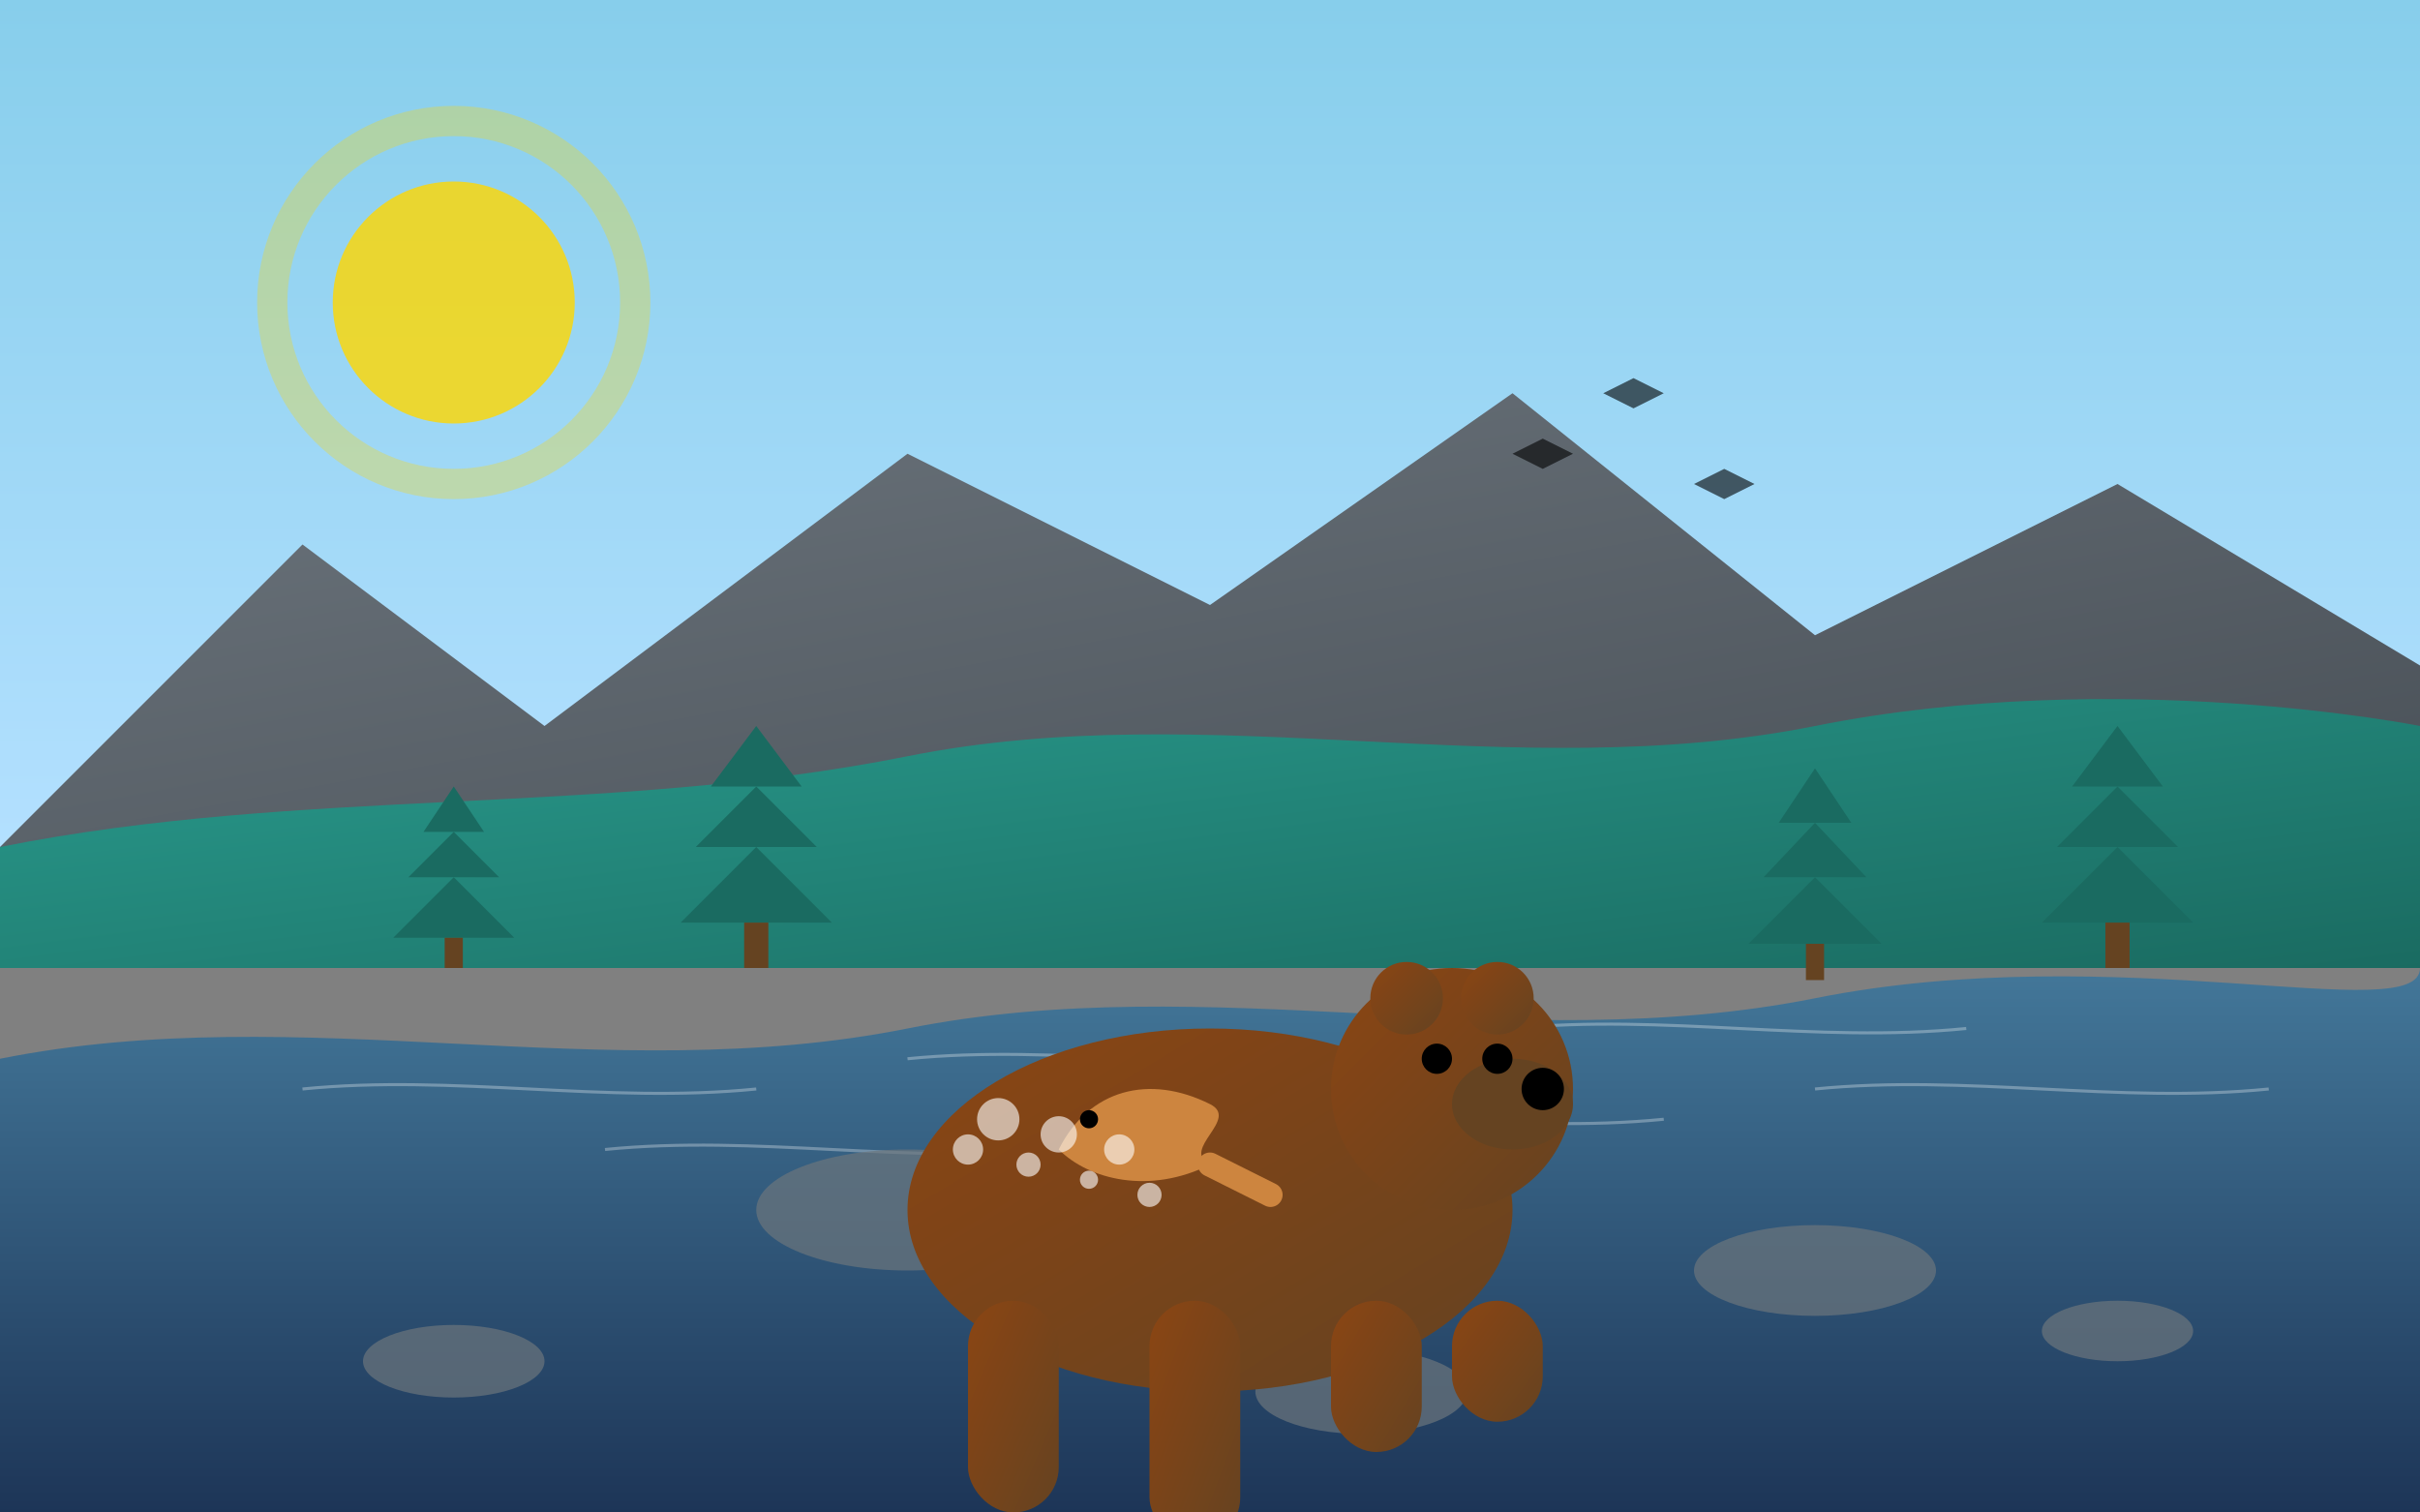 <svg xmlns="http://www.w3.org/2000/svg" viewBox="0 0 800 500">
  <rect x="0" y="0" width="800" height="500" fill="#808080" stroke="none"/>
  <defs>
    <linearGradient id="skyGradient" x1="0%" y1="0%" x2="0%" y2="100%">
      <stop offset="0%" stop-color="#87CEEB" />
      <stop offset="100%" stop-color="#b3e0ff" />
    </linearGradient>
    <linearGradient id="waterGradient" x1="0%" y1="0%" x2="0%" y2="100%">
      <stop offset="0%" stop-color="#457b9d" />
      <stop offset="100%" stop-color="#1d3557" />
    </linearGradient>
    <linearGradient id="bearFurGradient" x1="0%" y1="0%" x2="100%" y2="100%">
      <stop offset="0%" stop-color="#8B4513" />
      <stop offset="100%" stop-color="#654321" />
    </linearGradient>
    <linearGradient id="mountainGradient" x1="0%" y1="0%" x2="100%" y2="100%">
      <stop offset="0%" stop-color="#6c757d" />
      <stop offset="100%" stop-color="#495057" />
    </linearGradient>
    <linearGradient id="forestGradient" x1="0%" y1="0%" x2="100%" y2="100%">
      <stop offset="0%" stop-color="#2a9d8f" />
      <stop offset="100%" stop-color="#1a6b61" />
    </linearGradient>
  </defs>
  
  <!-- Canadian Wildlife Scene with Grizzly Bear Fishing in River -->
  
  <!-- Sky Background -->
  <rect x="0" y="0" width="800" height="280" fill="url(#skyGradient)" />
  
  <!-- Distant Mountains -->
  <path d="M0,280 L100,180 L180,240 L300,150 L400,200 L500,130 L600,210 L700,160 L800,220 L800,280 Z" 
        fill="url(#mountainGradient)" />
  
  <!-- Mid-ground Forest -->
  <path d="M0,280 C100,260 200,270 300,250 C400,230 500,260 600,240 C700,220 800,240 800,240 L800,320 L0,320 Z" 
        fill="url(#forestGradient)" />
  
  <!-- River -->
  <path d="M0,500 L0,350 C100,330 200,360 300,340 C400,320 500,350 600,330 C700,310 800,340 800,320 L800,500 Z" 
        fill="url(#waterGradient)" />
  
  <!-- River Surface Details -->
  <g stroke="#ffffff" stroke-width="1" fill="none" opacity="0.3">
    <path d="M100,360 C150,355 200,365 250,360" />
    <path d="M300,350 C350,345 400,355 450,350" />
    <path d="M500,340 C550,335 600,345 650,340" />
    <path d="M200,380 C250,375 300,385 350,380" />
    <path d="M400,370 C450,365 500,375 550,370" />
    <path d="M600,360 C650,355 700,365 750,360" />
  </g>
  
  <!-- Rocks in River -->
  <ellipse cx="300" cy="400" rx="50" ry="20" fill="#6c757d" opacity="0.7" />
  <ellipse cx="600" cy="420" rx="40" ry="15" fill="#6c757d" opacity="0.7" />
  <ellipse cx="150" cy="450" rx="30" ry="12" fill="#6c757d" opacity="0.7" />
  <ellipse cx="450" cy="460" rx="35" ry="14" fill="#6c757d" opacity="0.7" />
  <ellipse cx="700" cy="440" rx="25" ry="10" fill="#6c757d" opacity="0.7" />
  
  <!-- Main Grizzly Bear -->
  <g transform="translate(400, 400)">
    <!-- Bear Body -->
    <ellipse cx="0" cy="0" rx="100" ry="60" fill="url(#bearFurGradient)" />
    
    <!-- Bear Head -->
    <circle cx="80" cy="-40" r="40" fill="url(#bearFurGradient)" />
    
    <!-- Bear Ears -->
    <circle cx="65" cy="-70" r="12" fill="url(#bearFurGradient)" />
    <circle cx="95" cy="-70" r="12" fill="url(#bearFurGradient)" />
    
    <!-- Bear Snout -->
    <ellipse cx="100" cy="-35" rx="20" ry="15" fill="#654321" />
    <circle cx="110" cy="-40" r="7" fill="#000000" /> <!-- Nose -->
    
    <!-- Bear Eyes -->
    <circle cx="75" cy="-50" r="5" fill="#000000" />
    <circle cx="95" cy="-50" r="5" fill="#000000" />
    
    <!-- Bear Front Legs -->
    <rect x="-80" y="30" width="30" height="70" rx="15" fill="url(#bearFurGradient)" />
    <rect x="-20" y="30" width="30" height="80" rx="15" fill="url(#bearFurGradient)" />
    
    <!-- Bear Hind Legs (partially visible) -->
    <rect x="40" y="30" width="30" height="50" rx="15" fill="url(#bearFurGradient)" />
    <rect x="80" y="30" width="30" height="40" rx="15" fill="url(#bearFurGradient)" />
  </g>
  
  <!-- Fish Jumping -->
  <g transform="translate(350, 380)">
    <path d="M0,0 C10,-20 30,-25 50,-15 C60,-10 40,0 50,5 C30,15 10,10 0,0 Z" fill="#cd853f" />
    <circle cx="10" cy="-10" r="3" fill="#000000" /> <!-- Fish Eye -->
    <path d="M50,5 L70,15" stroke="#cd853f" stroke-width="8" stroke-linecap="round" fill="none" /> <!-- Tail -->
  </g>
  
  <!-- Water Splash from Bear's Action -->
  <g fill="#ffffff" opacity="0.6">
    <circle cx="320" cy="380" r="5" />
    <circle cx="330" cy="370" r="7" />
    <circle cx="340" cy="385" r="4" />
    <circle cx="350" cy="375" r="6" />
    <circle cx="360" cy="390" r="3" />
    <circle cx="370" cy="380" r="5" />
    <circle cx="380" cy="395" r="4" />
  </g>
  
  <!-- Pine Trees in Background Forest Detail -->
  <g transform="translate(150, 290)">
    <path d="M0,0 L-20,20 L20,20 Z" fill="#1a6b61" />
    <path d="M0,-15 L-15,0 L15,0 Z" fill="#1a6b61" />
    <path d="M0,-30 L-10,-15 L10,-15 Z" fill="#1a6b61" />
    <rect x="-3" y="20" width="6" height="10" fill="#654321" />
  </g>
  
  <g transform="translate(250, 280)">
    <path d="M0,0 L-25,25 L25,25 Z" fill="#1a6b61" />
    <path d="M0,-20 L-20,0 L20,0 Z" fill="#1a6b61" />
    <path d="M0,-40 L-15,-20 L15,-20 Z" fill="#1a6b61" />
    <rect x="-4" y="25" width="8" height="15" fill="#654321" />
  </g>
  
  <g transform="translate(600, 290)">
    <path d="M0,0 L-22,22 L22,22 Z" fill="#1a6b61" />
    <path d="M0,-18 L-17,0 L17,0 Z" fill="#1a6b61" />
    <path d="M0,-36 L-12,-18 L12,-18 Z" fill="#1a6b61" />
    <rect x="-3" y="22" width="6" height="12" fill="#654321" />
  </g>
  
  <g transform="translate(700, 280)">
    <path d="M0,0 L-25,25 L25,25 Z" fill="#1a6b61" />
    <path d="M0,-20 L-20,0 L20,0 Z" fill="#1a6b61" />
    <path d="M0,-40 L-15,-20 L15,-20 Z" fill="#1a6b61" />
    <rect x="-4" y="25" width="8" height="15" fill="#654321" />
  </g>
  
  <!-- Sun -->
  <circle cx="150" cy="100" r="40" fill="#FFD700" opacity="0.8" />
  <circle cx="150" cy="100" r="60" stroke="#FFD700" stroke-width="10" fill="none" opacity="0.3" />
  
  <!-- Birds in Distance -->
  <g fill="#000000" opacity="0.6">
    <path d="M500,150 L510,155 L520,150 L510,145 Z" />
    <path d="M530,130 L540,135 L550,130 L540,125 Z" />
    <path d="M560,160 L570,165 L580,160 L570,155 Z" />
  </g>
</svg>